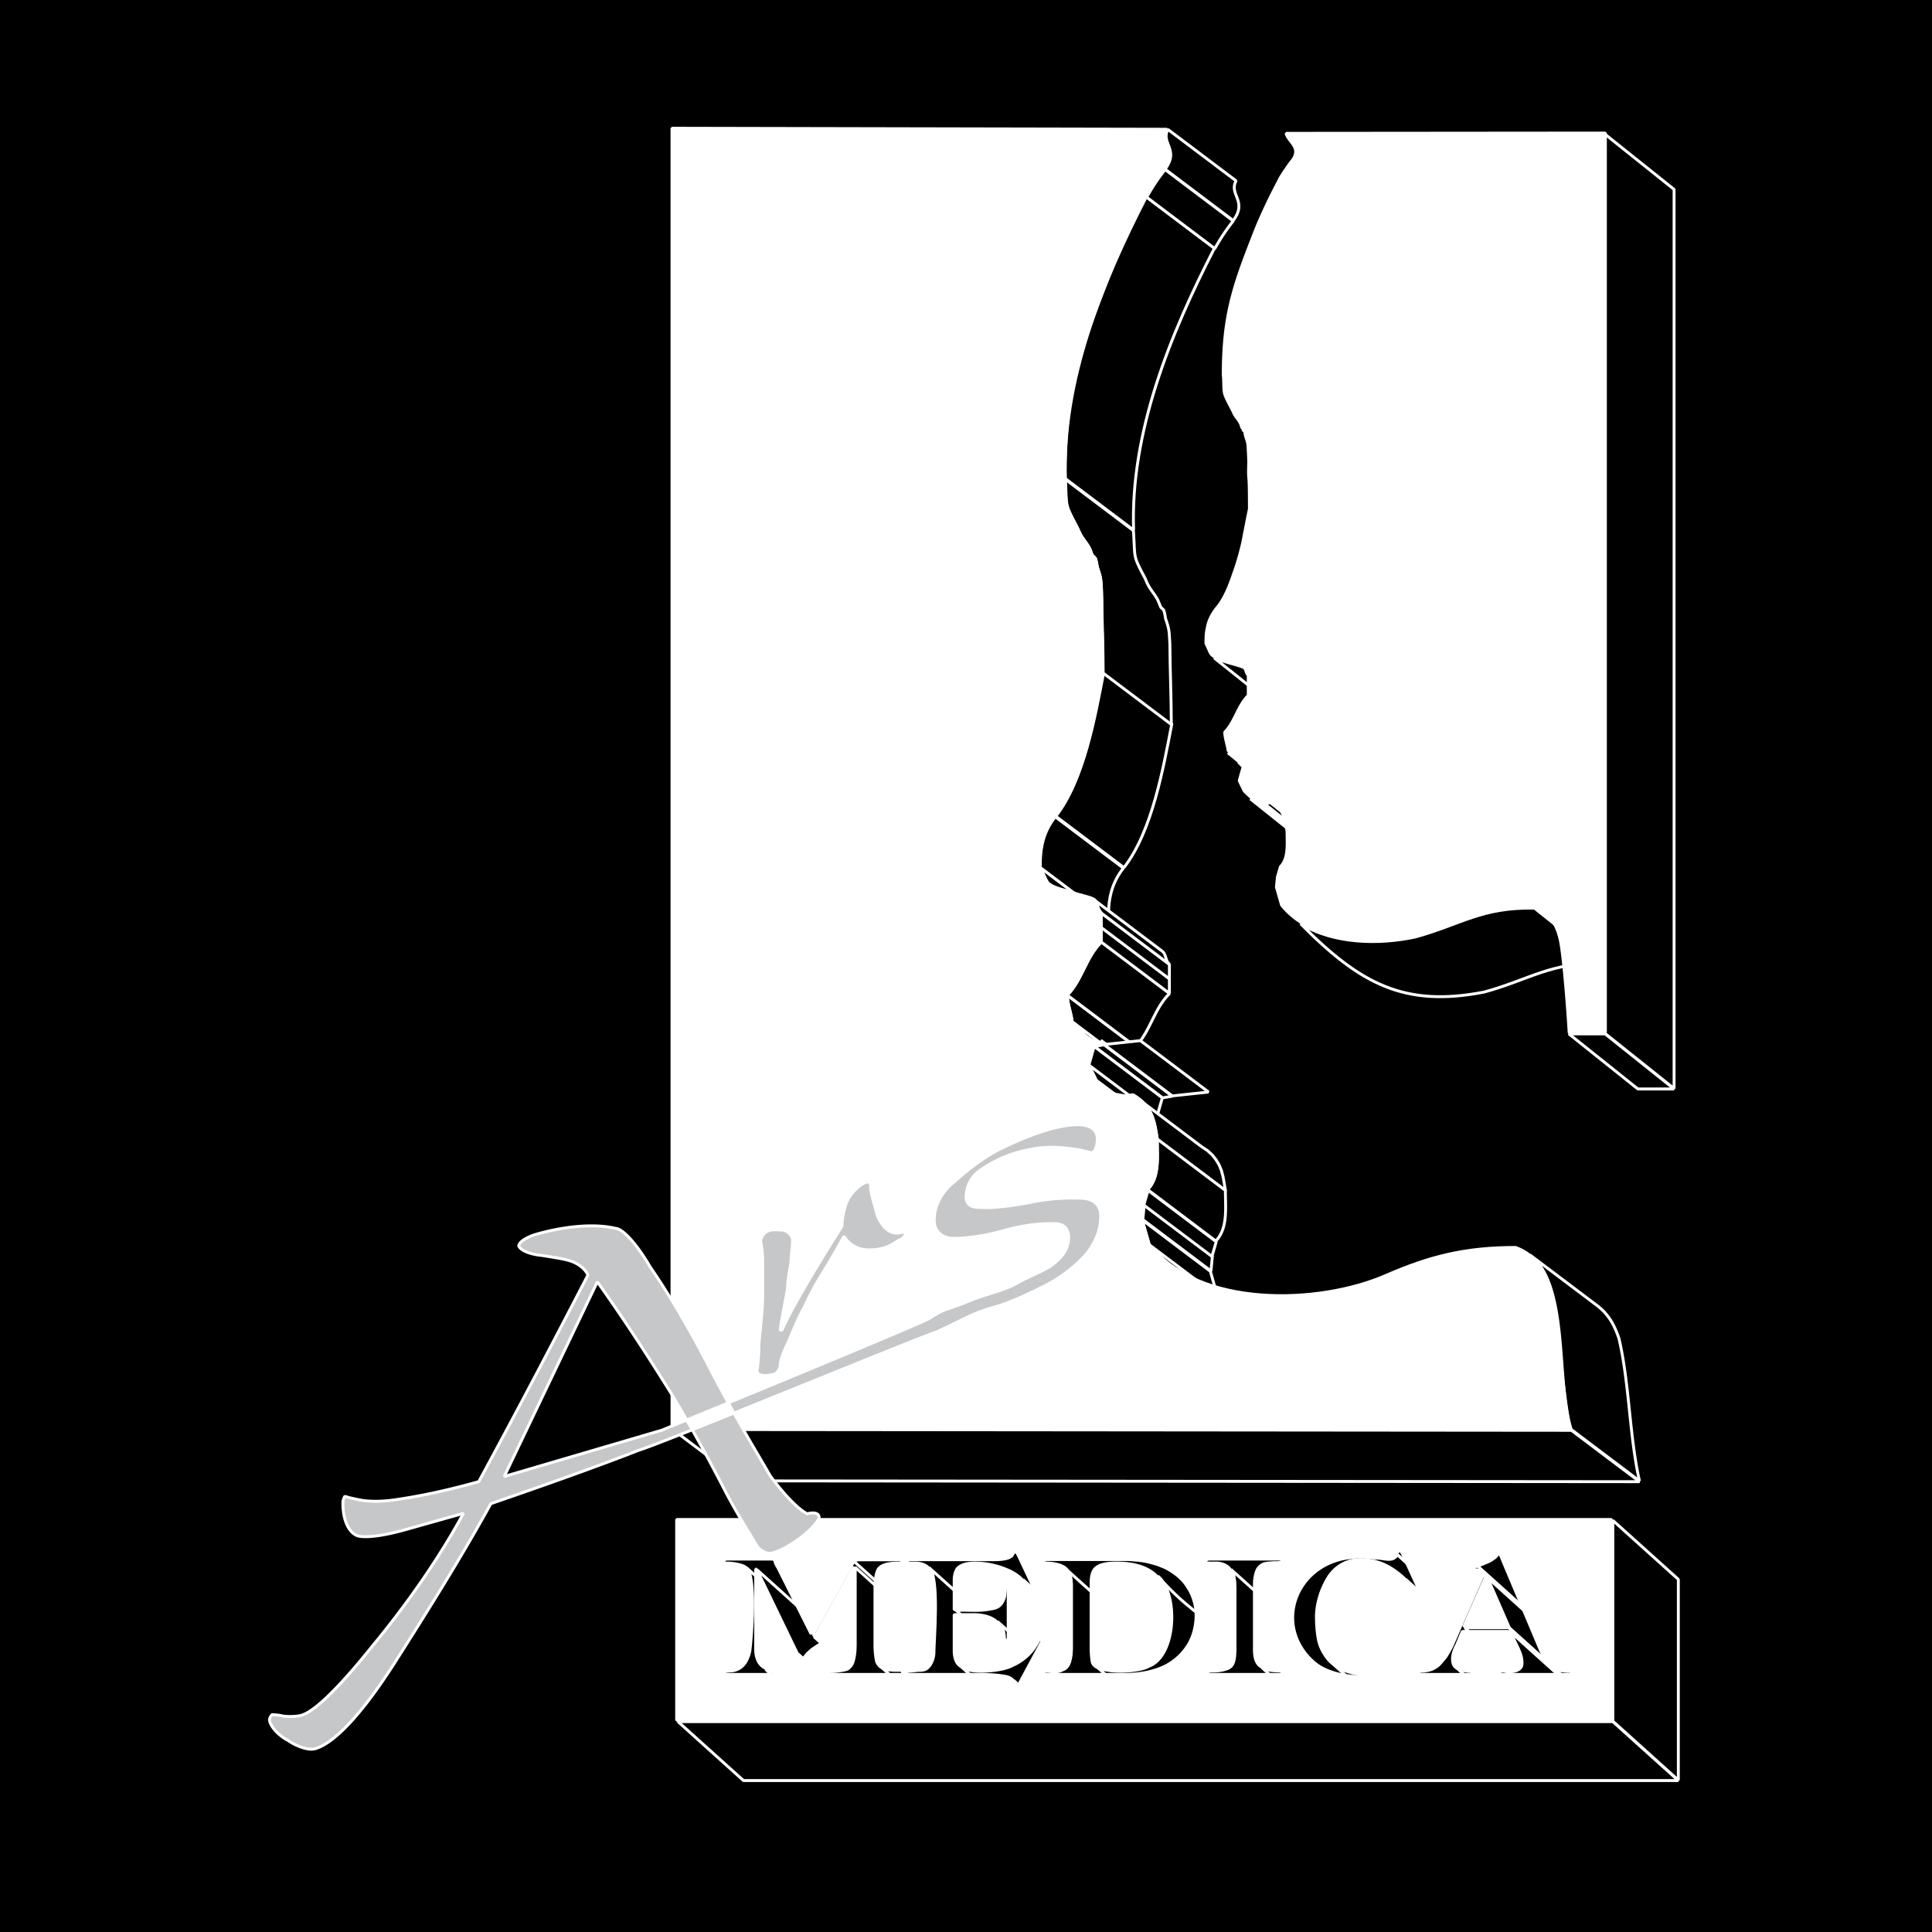 <svg xmlns="http://www.w3.org/2000/svg" width="2500" height="2500" viewBox="0 0 192.756 192.756"><path d="M0 192.756h192.756V0H0v192.756z"/><path fill-rule="evenodd" clip-rule="evenodd" stroke="#fff" stroke-width=".289" stroke-linejoin="bevel" stroke-miterlimit="2.613" d="M72.238 155.939l6.534 5.881-.02-.081.02-.123.062-.101.081-.061.102-.021h4.574l.122.021.082.04h.041l.061.021.082.06-6.534-5.881-.082-.06-.061-.022h-.041l-.081-.041-.123-.019h-4.574l-.102.019-.082.063-.061.101-.02.123.02.081z"/><path d="M72.238 167.038l6.534 5.881-.041-.081c.26-.619 1.965.477 2.614-2.206.315-2.328.256-5.111.102-7.372l-.061-.265-.062-.226-.081-.204-.123-.163-.122-.122-6.534-5.883c1.044.837.508 7.149.347 8.354-.222.949-.638 1.712-1.654 1.939l-.531.041-.163.021-.143.04-.083.083-.041.081.042.082z" fill-rule="evenodd" clip-rule="evenodd" stroke="#fff" stroke-width=".289" stroke-linejoin="bevel" stroke-miterlimit="2.613"/><path fill-rule="evenodd" clip-rule="evenodd" stroke="#fff" stroke-width=".289" stroke-linejoin="bevel" stroke-miterlimit="2.613" d="M76.387 166.556l6.534 5.881.388.163.429.082.511.021.142.02.123.041-6.534-5.882-.122-.04-.143-.022-.511-.019-.429-.082-.388-.163zM79.572 165.012l6.534 5.881-4.064-8.414-6.534-5.881 4.064 8.414z"/><path d="M79.861 165.687l6.534 5.881-.061-.081-.021-.123-.061-.163-.061-.143-.042-.102-.02-.082-6.534-5.882c.054.138.207.627.266.695zM81.115 163.081l6.534 5.882 3.819-6.882.122-.163.082-.164.061-.122.021-.082-6.534-5.881-.021.08-.061.123-.082.163-.122.165-3.819 6.881z" fill-rule="evenodd" clip-rule="evenodd" stroke="#fff" stroke-width=".289" stroke-linejoin="bevel" stroke-miterlimit="2.613"/><path fill-rule="evenodd" clip-rule="evenodd" stroke="#fff" stroke-width=".289" stroke-linejoin="bevel" stroke-miterlimit="2.613" d="M81.405 163.468l6.534 5.881.122.081.143.061.245.041.184.021.143.02.082.04-6.534-5.881-.082-.041-.143-.019-.184-.022-.245-.041-.142-.06-.123-.081z"/><path d="M82.466 167.038L89 172.919l-.041-.081.041-.082.102-.062.286-.041h.245l.245-.02c.356-.02.65-.098 1.001-.143.285-.093.386-.197.572-.43l.081-.123.062-.122.102-.327.083-.388.061-.49.021-.571v-7.78l-6.534-5.882v7.78l-.021.572-.061.49-.081.388-.103.326-.061.123c-.105.175-.341.464-.551.51-.172.075-.701.133-.899.164l-.204.021-.245.021h-.245l-.286.041-.102.062-.041.081.039.082z" fill-rule="evenodd" clip-rule="evenodd" stroke="#fff" stroke-width=".289" stroke-linejoin="bevel" stroke-miterlimit="2.613"/><path d="M87.966 166.362l6.534 5.881.102.062.123.062.102.04.143.041.163.021.184.041h.184l.204.02h.694l.124.021.102.062-6.534-5.882-.102-.061-.123-.021h-.694l-.204-.021c-.344-.006-.712-.067-1.002-.266zM85.168 155.747l6.534 5.881.082-.04.122-.041.286-.041h4.288l.082.019.082.063-6.535-5.882-.081-.061-.082-.021h-4.288l-.286.041-.122.041-.082.041zM90.475 155.939l6.534 5.881-.041-.081.041-.082.082-.082.122-.061.103-.021h8.779l.327-.04.286-.021.245-.062.204-.061.164-.082.122-.082.081-.081.062-.143c.142-.264.293-.255.51-.082l-6.534-5.881-.121-.082-.103-.041-.123.021-.081.062c-.229.328-.034.273-.511.511-.381.146-1.027.192-1.429.183h-8.412l-.104.021-.122.061-.082.082-.041.082.042.081z" fill-rule="evenodd" clip-rule="evenodd" stroke="#fff" stroke-width=".289" stroke-linejoin="bevel" stroke-miterlimit="2.613"/><path d="M90.379 167.038l6.534 5.881-.062-.081.041-.082.103-.082.163-.04.184-.021h.104l.122-.02h.121l.123-.021c.318-.063.648-.001.96-.102.573-.186.912-1.046.939-1.593l.02-.449.021-.531v-5.677l-.021-.633-.08-.512-.144-.408-.184-.285-.103-.102-6.534-5.883c1.08.826.479 7.461.49 8.598-.026.546-.367 1.409-.939 1.594-.272.088-.558.052-.836.082l-.246.041h-.123l-.122.02h-.103l-.183.021-.164.04-.102.083-.042.081.063.081z" fill-rule="evenodd" clip-rule="evenodd" stroke="#fff" stroke-width=".289" stroke-linejoin="bevel" stroke-miterlimit="2.613"/><path d="M95.396 160.669l6.534 5.881c.497-.043 3.757.215 4.391-.531.854-.828.176-2.15.919-1.715l-6.534-5.882-.103-.062-.121-.02-.082.02-.062.062-.02.123c-.062.609-.032.881-.389 1.429-.282.413-.701.5-1.164.572-1.136.226-2.196.062-3.369.123z" fill-rule="evenodd" clip-rule="evenodd" stroke="#fff" stroke-width=".289" stroke-linejoin="bevel" stroke-miterlimit="2.613"/><path d="M100.317 163.757l6.533 5.881-.061-.081-.02-.103-.021-.144-.02-.306-.042-.286-.081-.245-.103-.245-.143-.224-.144-.185-.163-.164-6.533-5.881c.342.317.506.616.633 1.062l.041.286.02.306.021.143.02.103.063.083z" fill-rule="evenodd" clip-rule="evenodd" stroke="#fff" stroke-width=".289" stroke-linejoin="bevel" stroke-miterlimit="2.613"/><path d="M95.879 166.266l6.534 5.882.142.103.185.102.225.103.245.061.286.061.326.021c1.013.051 2.039-.008 3.022-.266 1.017-.353 1.865-.826 2.572-1.654l.245-.286.204-.326.205-.327.081-.164.123-.121.143-.062.143-.021.062.021-6.534-5.882-.061-.02-.144.02-.143.061-.123.123-.081.163-.205.327c-.495.848-1.404 1.597-2.307 1.981-.887.549-4.327.916-5.145.1zM102.633 158.353l6.534 5.88-.163-.265-.184-.244-.225-.246-6.534-5.881.225.245.184.245.163.266zM102.633 158.448l6.534 5.882-.02-.061-6.534-5.881.02.06zM109.677 164.143zm-6.534-5.881zM109.677 164.143zm-6.534-5.881zM109.677 164.143zm-6.534-5.881zM109.677 164.143zm-6.534-5.881z" fill-rule="evenodd" clip-rule="evenodd" stroke="#fff" stroke-width=".289" stroke-linejoin="bevel" stroke-miterlimit="2.613"/><path fill-rule="evenodd" clip-rule="evenodd" stroke="#fff" stroke-width=".289" stroke-linejoin="bevel" stroke-miterlimit="2.613" d="M101.379 168.293l6.534 5.881-.06-.062-.022-.101-.019-.123-.022-.143-.061-.123-.082-.101-6.534-5.882.082.102.061.122.021.144.02.122.02.101.062.063zM104.081 155.939l6.533 5.881-.081-.081-6.534-5.881.082.081zM104.081 167.038l6.533 5.881-.081-.081-6.534-5.882.082.082zM103.983 155.843l6.535 5.882.082-.082.121-.081.144-.062.143-.021h8.167c.523.046 1.016.059 1.532.163 1.331.253 2.38.656 3.45 1.532l-6.533-5.882-.327-.245-.347-.245-.368-.224-.388-.205-.204-.081c-.541-.236-1.005-.348-1.572-.49-.536-.103-.968-.15-1.511-.185l-.267-.02h-8.167l-.143.02-.143.062-.122.082-.082.082z"/><path d="M103.983 167.038l6.535 5.881c.246-.666 1.134.084 2.021-.428.638-.207.757-.861.858-1.451l.041-.633v-6.452l-.041-.531-.123-.45-.163-.347-.245-.225-6.534-5.882.245.225.164.348.122.449.041.53v6.453l-.041.633c-.101.587-.222 1.247-.857 1.45-.886.514-1.775-.236-2.023.43z" fill-rule="evenodd" clip-rule="evenodd" stroke="#fff" stroke-width=".289" stroke-linejoin="bevel" stroke-miterlimit="2.613"/><path d="M109.291 166.17l6.534 5.881.102.082.103.081.123.082.122.061.143.041c.465.08.744.173 1.246.185 1.096.102 2.232.042 3.267-.368 1.433-.542 1.992-1.674 2.327-3.124.988-7.087-2.494-5.802-7.738-11.846 2.077 1.693 1.877 7.995-.919 9.007-.965.589-4.528.739-5.31-.082zM120.291 155.939l6.534 5.881-.019-.04-.022-.041.041-.123.082-.101.122-.061.123-.021h7.003l.184.021.142.061-6.533-5.881-.143-.063-.184-.019h-7.003l-.123.019-.122.063-.082.101-.041.123.041.081z" fill-rule="evenodd" clip-rule="evenodd" stroke="#fff" stroke-width=".289" stroke-linejoin="bevel" stroke-miterlimit="2.613"/><path d="M120.484 167.135l6.534 5.881-.062-.082-.021-.081.04-.082.083-.082.121-.061.123-.021c.529.002 1.069-.021 1.572-.205.852-.229.833-1.105.878-1.816v-6.208l-.02-.674-.082-.552-.123-.409-.184-.285-6.534-5.881.185.285.122.408.082.552.02.673v6.209c-.044.711-.027 1.589-.878 1.817-.502.183-1.043.207-1.571.204l-.123.021-.123.061-.081.082-.041.081.021.082.062.083z" fill-rule="evenodd" clip-rule="evenodd" stroke="#fff" stroke-width=".289" stroke-linejoin="bevel" stroke-miterlimit="2.613"/><path d="M125.887 166.362l6.535 5.881.144.082.163.062.407.123.245.04.245.021.266.021h.285l.185.021.143.062-6.534-5.883-.142-.061-.184-.02h-.286l-.267-.021c-.317 0-.936-.152-1.205-.328zM130.905 165.687l6.533 5.881c-3.916-3.699-1.519-9.765 3.9-10.292.841-.116 1.639-.033 2.472.062.701-.053 1.692.482 2.122-.348l-6.533-5.881c-.43.83-1.42.295-2.123.348-.834-.095-1.63-.179-2.472-.062-5.417.527-7.815 6.589-3.899 10.292zM139.397 155.071l6.533 5.881.021-.163.081-.122.082-.062.102-.02.082.02.082.062-6.534-5.882-.082-.061-.081-.02-.103.02-.081.061-.082.122-.02.164z" fill-rule="evenodd" clip-rule="evenodd" stroke="#fff" stroke-width=".289" stroke-linejoin="bevel" stroke-miterlimit="2.613"/><path d="M141.23 158.738l6.533 5.882-.082-.082-.184-.287-.224-.285-.246-.266-.266-.265-6.533-5.882c.473.434.64.703 1.002 1.185zM132.739 165.784l6.533 5.881.205.184.244.183.245.164c.355.249 1.024.496 1.45.593.877.196 1.78.213 2.674.143 1.273-.156 2.318-.561 3.206-1.511.358-.339.618-.829.837-1.267.098-.143.225-.262.389-.123l-6.534-5.881-.062-.041-.102-.02-.061.02-.083.062-.082.102-.061.123-.163.306-.184.308c-.633.94-1.74 1.696-2.859 1.899-1.778.387-4.22.232-5.592-1.125zM148.563 170.223zm-6.534-5.882zM147.019 156.615l6.534 5.882-.04-.082.04-.081.102-.104.123-.06.143-.062-6.534-5.88-.143.061-.122.061-.103.102-.04.081.04.082z" fill-rule="evenodd" clip-rule="evenodd" stroke="#fff" stroke-width=".289" stroke-linejoin="bevel" stroke-miterlimit="2.613"/><path d="M141.519 167.038l6.534 5.881c-.21-.473 1.089-.178 1.613-.633.392-.176.603-.514.878-.797l.123-.163.143-.184.122-.204.123-.205.122-.224.123-.226.122-.244 3.104-7.066-6.534-5.881-3.104 7.065-.122.245-.123.225-.121.225-.123.204-.122.205-.144.183c-.297.35-.573.758-1.001.96-.145.125-.642.282-.837.286l-.122.021-.123.02h-.143l-.184.021-.123.04-.082.083-.02.081.021.082z" fill-rule="evenodd" clip-rule="evenodd" stroke="#fff" stroke-width=".289" stroke-linejoin="bevel" stroke-miterlimit="2.613"/><path d="M145.282 166.362l6.534 5.881.204.144.245.082.143.041.164.04c.31.115.651.036.897.143l-6.534-5.881-.121-.041-.144-.02h-.163l-.164-.021-.143-.02-.326-.082-.143-.041-.123-.04-.122-.042-.204-.143zM147.983 157.098l6.536 5.881-.021-.142-6.534-5.883.019.144zM147.405 156.229l6.533 5.881H154l.103-.041.103-.02.103-.062c.299-.104.588-.236.877-.366.236-.108.369-.275.571-.389l.062-.082.102-.122.081-.082.082-.061.061-.021.082.041-6.533-5.881-.082-.041-.062.021-.081.062-.082.081c-.146.226-.382.353-.592.511-.239.142-.5.24-.756.348-.202.064-.425.21-.634.223z" fill-rule="evenodd" clip-rule="evenodd" stroke="#fff" stroke-width=".289" stroke-linejoin="bevel" stroke-miterlimit="2.613"/><path fill-rule="evenodd" clip-rule="evenodd" stroke="#fff" stroke-width=".289" stroke-linejoin="bevel" stroke-miterlimit="2.613" d="M150.589 162.405l6.535 5.881-2.186-5.002-6.533-5.882 2.184 5.003zM146.151 162.405l6.535 5.881h4.389l-6.534-5.881h-4.39z"/><path d="M149.433 167.135l6.533 5.881-.041-.041c.029-.259.169-.282.389-.347.16-.057.45.009.611.061 2.812.064.803-2.63.409-3.9l-6.534-5.881c.277 1.003 1.18 2.062 1.041 3.206-.092.498-.672.648-1.102.673l-.348.021-.062-.021-.082-.02-.122-.02-.102-.021h-.123c-.243.052-.485.069-.511.368l.044.041zM154.642 166.072l6.534 5.881.103.104.102.103.102.102.103.082c.269.168.191.119.491.183.178.031.461.095.633.082l.163.021h.143l.245.021.163.04.103.082-6.534-5.881-.103-.082-.162-.041-.246-.02h-.143c-.258-.027-.429-.027-.693-.082-.561-.083-.607-.204-1.004-.595z" fill-rule="evenodd" clip-rule="evenodd" stroke="#fff" stroke-width=".289" stroke-linejoin="bevel" stroke-miterlimit="2.613"/><path fill-rule="evenodd" clip-rule="evenodd" stroke="#fff" stroke-width=".289" stroke-linejoin="bevel" stroke-miterlimit="2.613" d="M160.914 151.693l6.534 5.881v20.033l-6.534-5.88v-20.034zM160.914 171.767l6.534 5.88H74.176l-6.534-5.88h93.272z"/><path d="M67.51 151.597h93.272v20.033H67.51v-20.033zm7.882 4.902v8.005c0 1.489.776 2.205 2.205 2.164.225 0 .367.102.367.225 0 .122-.142.163-.286.163H72.43c-.143 0-.347-.041-.347-.163 0-.123.204-.225.429-.225 1.531.041 2.327-1.164 2.327-3.533v-5.207c0-.899-.224-1.491-.633-1.675-.429-.184-1.061-.307-1.776-.307-.265 0-.408-.041-.408-.163 0-.184.143-.306.265-.306h4.472c.122 0 .347.062.347.062.082 0 .224.121.224.244 0 .122.102.348.266.593l3.328 6.637 3.818-6.882c.164-.226.286-.471.286-.531.061-.061.306-.122.49-.122h4.288c.102 0 .245.122.245.244 0 .102-.143.225-.388.225-.572 0-1.164.062-1.429.185-.388.122-.633.368-.715.653-.143.367-.224.96-.224 1.675v5.636c0 .715.081 1.307.163 1.675.143.347.388.592.694.694.347.123.939.123 1.572.123.184 0 .327.122.327.306 0 .122-.081.163-.184.163H82.7c-.204 0-.428-.041-.428-.163 0-.123.224-.184.428-.184.695 0 1.205-.122 1.491-.163.265-.082.551-.307.715-.675a5.6 5.6 0 0 0 .265-1.776v-7.78l-3.9 7.045a.919.919 0 0 0 .511.185c.285 0 .429.061.429.121 0 .062-.062.165-.144.245-.285.123-.714.409-1.061.654-.369.306-.654.592-.776.837-.082.103-.225.286-.368.286-.061 0-.224-.103-.224-.286-.062-.245-.184-.408-.184-.489l-4.062-8.415zm17.682 1.775c0-.898-.143-1.552-.429-1.838-.265-.306-.755-.49-1.327-.49h-.653c-.184 0-.409-.123-.409-.225 0-.122.226-.244.348-.244h8.412c1.021 0 1.654-.184 1.798-.429.061-.226.183-.349.347-.349.143 0 .286.185.429.471l1.408 2.981v.204c0 .041-.061.163-.204.163-.142-.061-.306-.163-.306-.245-.389-.715-1.123-1.307-2.042-1.674a8.21 8.21 0 0 0-3.186-.654c-.429 0-.919.062-1.205.185-.286.122-.572.306-.653.551-.123.225-.204.592-.204.94v2.98h1.939c.816 0 1.613-.102 2.103-.286.491-.245.857-.837.857-1.674 0-.245.062-.368.185-.368.163 0 .306.123.306.368v4.717c0 .245-.143.367-.367.367-.123 0-.184-.183-.184-.367 0-.817-.388-1.491-.878-1.776-.47-.307-1.205-.49-2.021-.49h-1.939v3.594c0 .715.204 1.307.633 1.553.428.307 1.307.429 2.348.348 1.062 0 2.104-.226 2.981-.716.938-.47 1.694-1.245 2.185-2.145a.533.533 0 0 1 .49-.367c.081 0 .143.123.143.245 0 0-.062.122-.062.226l-2.205 4.104c0 .185-.184.308-.347.308-.144 0-.204-.123-.204-.308 0-.367-.429-.653-1.062-.714-.693-.123-1.552-.164-2.408-.164h-6.963c-.245 0-.551-.041-.551-.163 0-.123.224-.225.49-.225.285 0 .653-.081.939-.081.286 0 .551-.041.694-.164.225-.144.429-.43.572-.776.143-.367.204-.96.204-1.694v-5.679h-.002zm13.7-.346c0-.776-.225-1.327-.571-1.552-.367-.245-1-.43-1.858-.43a.696.696 0 0 1-.49-.225.638.638 0 0 1 .49-.244h7.902c1.409 0 2.757.306 3.818.775 1.062.531 1.92 1.246 2.43 2.104.551.817.837 1.838.837 2.797 0 1.083-.286 2.165-.796 2.982a5.783 5.783 0 0 1-2.389 2.144c-1.062.49-2.409.776-3.818.776h-7.984c-.204 0-.408-.041-.49-.163 0-.184.286-.306.572-.306.144 0 .348.081.51.081.553 0 1.062-.204 1.328-.429.285-.307.51-.96.51-1.858v-6.452h-.001zm5.065 8.74c1.594 0 2.879-.429 3.676-1.267.775-.897 1.184-2.348 1.184-4.125v-.245c0-3.472-1.837-5.126-5.391-5.085-.816 0-1.47.123-1.817.368-.429.245-.632.776-.632 1.613v6.514c0 .654.08 1.205.121 1.43.123.307.449.552.858.593.429.123 1.143.204 2.001.204zm11.189-8.312c0-.98-.123-1.634-.408-1.92-.286-.306-.776-.49-1.266-.49h-.613c-.327 0-.612-.041-.612-.163 0-.184.224-.306.367-.306h7.004c.286 0 .428.122.428.244 0 .102-.204.184-.489.184-.571 0-1 .041-1.267.103-.285.062-.551.307-.714.552-.143.286-.306.816-.306 1.491v6.575c0 .837.224 1.367.592 1.613.347.225.979.348 1.756.348.286 0 .428.122.428.306 0 .122-.142.163-.428.163h-7.004c-.144 0-.286-.103-.286-.225s.204-.244.368-.244c.857 0 1.552-.123 1.898-.348.389-.246.552-.838.552-1.675v-6.208zm16.233-3.348c0-.245.163-.368.286-.368.081 0 .225.123.367.368l1.552 3.39v.122c0 .123-.082.184-.204.184a.453.453 0 0 1-.306-.184c-.47-.775-1.266-1.491-2.104-2.021-.919-.594-1.98-.899-3.125-.899-1.266 0-2.408.592-3.144 1.674-.694 1.083-1.184 2.451-1.245 3.88 0 .838.062 1.736.204 2.451.163.776.571 1.491 1.041 2.042.531.531 1.327.94 2.144 1.123.511.123 1.144.184 1.858.184 2.267 0 3.981-.96 4.798-2.694.082-.164.226-.307.286-.307.144 0 .226.081.226.184v.123l-.082.122c-.694 1.204-1.553 2.083-2.472 2.45a9.237 9.237 0 0 1-3.389.449c-2.287 0-4.063-.612-5.187-1.695-1.205-1.081-1.92-2.531-1.92-4.186 0-.96.226-1.98.715-2.94.512-.96 1.349-1.736 2.41-2.328 1.081-.592 2.327-.899 3.695-.899.286 0 .613.062.837.062.286 0 .552.061.858.061.285 0 .633.123 1.062.123s.716-.185.839-.471zm7.963 1.593c-.184 0-.407-.041-.407-.164 0-.122.224-.245.407-.306.163 0 .511-.185.939-.348.429-.184.776-.429.939-.612.122-.163.266-.286.326-.286.062 0 .307.225.43.654l3.776 8.965c.267.652.634 1.184.838 1.489.266.286.552.553.796.553.246.041.633.122 1.041.122.368 0 .553.102.553.225 0 .122-.123.163-.409.163h-6.718c-.307 0-.511-.041-.511-.103 0-.244.266-.366.634-.366.143 0 .306.081.367.081.98 0 1.471-.307 1.471-.898 0-.266-.062-.613-.185-.96l-.878-2.042h-4.736l-.552 1.327c-.246.47-.429.939-.429 1.409 0 .429.122.775.429.919.285.123.775.245 1.185.245.204 0 .388.102.388.225 0 .122-.184.163-.388.163h-4.799c-.266 0-.408-.041-.408-.163 0-.123.143-.225.408-.225.367 0 .694-.081 1.001-.204.265-.103.693-.408.96-.776.367-.347.714-.96 1.021-1.593l3.104-7.066c-.001-.183-.144-.347-.593-.428zm3.206 5.676l-2.185-5.004-2.205 5.004h4.39z" fill-rule="evenodd" clip-rule="evenodd" fill="#fff" stroke="#fff" stroke-width=".289" stroke-linejoin="bevel" stroke-miterlimit="2.613"/><path d="M104.756 88.29l6.799 5.126c-.299-.21-.36-.438-.51-.756l-.102-.204-.103-.225-.102-.224-.082-.184-.082-.165-6.799-5.125c.167.324.298.677.47 1 .149.316.213.55.511.757z" fill-rule="evenodd" clip-rule="evenodd" stroke="#fff" stroke-width=".289" stroke-linejoin="bevel" stroke-miterlimit="2.613"/><path d="M103.791 86.553l6.799 5.126c-.03-1.923.284-3.535 1.491-5.065l-6.799-5.126c-1.208 1.531-1.521 3.14-1.491 5.065zM106.976 101.993l6.799 5.125-.021-.285-.062-.307-.081-.326-.081-.348-.082-.326-.062-.348-.062-.367-.02-.368-6.8-5.126c-.002.911.419 1.823.472 2.676z" fill-rule="evenodd" clip-rule="evenodd" stroke="#fff" stroke-width=".289" stroke-linejoin="bevel" stroke-miterlimit="2.613"/><path d="M108.423 103.44l6.799 5.126-.163-.143-.184-.185-.204-.224-.184-.245-.185-.225-.184-.204-.163-.144-6.799-5.125c.494.408.721.948 1.267 1.369z" fill-rule="evenodd" clip-rule="evenodd" stroke="#fff" stroke-width=".289" stroke-linejoin="bevel" stroke-miterlimit="2.613"/><path fill-rule="evenodd" clip-rule="evenodd" stroke="#fff" stroke-width=".289" stroke-linejoin="bevel" stroke-miterlimit="2.613" d="M108.808 103.73l6.8 5.126-.204-.142-6.8-5.126.204.142zM108.616 106.336l6.799 5.126.551-1.941-6.799-5.125-.551 1.94z"/><path fill-rule="evenodd" clip-rule="evenodd" stroke="#fff" stroke-width=".289" stroke-linejoin="bevel" stroke-miterlimit="2.613" d="M109.388 107.784l6.799 5.125-.735-1.512-6.799-5.125.735 1.512zM109.87 103.826l6.799 5.126-.041-.041-6.799-5.125.041.04zM106.493 99.29l6.799 5.127c1.487-1.522 1.855-3.799 3.39-5.289l-6.8-5.125c-1.533 1.49-1.903 3.766-3.389 5.287zM109.87 93.983l6.799 5.125v-1.469l-6.799-5.125v1.469z"/><path fill-rule="evenodd" clip-rule="evenodd" stroke="#fff" stroke-width=".289" stroke-linejoin="bevel" stroke-miterlimit="2.613" d="M109.87 92.536l6.799 5.126v-1.451l-6.799-5.126v1.451z"/><path d="M109.87 91.089l6.799 5.124-.143-.162-.103-.184-.061-.184-.062-.183-.061-.184-.082-.185-.103-.143-.143-.122-6.799-5.126c.473.31.339.997.758 1.349zM105.335 81.438l6.799 5.126c2.812-3.612 3.92-9.888 4.778-14.336l-6.799-5.126c-.859 4.447-1.967 10.725-4.778 14.336z" fill-rule="evenodd" clip-rule="evenodd" stroke="#fff" stroke-width=".289" stroke-linejoin="bevel" stroke-miterlimit="2.613"/><path d="M110.063 67.155l6.799 5.125c-.002-2.678-.127-5.349-.143-8.024-.08-1.234-.014-1.336-.429-2.533l-.082-.49-.102-.367-.144-.143-.143-.123-.144-.347c-.322-.959-.973-1.308-1.409-2.513-1.301-2.444-.99-1.963-1.184-4.799l-6.799-5.126c.192 2.834-.117 2.355 1.184 4.799.436 1.206 1.084 1.552 1.409 2.512l.144.347.143.123.143.143.103.367.081.49c.416 1.198.35 1.299.429 2.533.016 2.677.143 5.348.144 8.026zM109.195 104.405l6.799 5.126.96-.163-6.8-5.125-.959.162zM110.256 108.652l6.799 5.125-.898-.837-6.799-5.126.898.838zM110.159 104.213l6.8 5.126 3.614-.389-6.799-5.126-3.615.389zM114.02 121.681l6.799 5.126.142-1.472-6.799-5.125-.142 1.471zM106.3 47.758l6.799 5.125c-.338-9.746 3.658-19.554 8.065-28.119l-6.799-5.126c-4.407 8.564-8.403 18.375-8.065 28.12z" fill-rule="evenodd" clip-rule="evenodd" stroke="#fff" stroke-width=".289" stroke-linejoin="bevel" stroke-miterlimit="2.613"/><path fill-rule="evenodd" clip-rule="evenodd" stroke="#fff" stroke-width=".289" stroke-linejoin="bevel" stroke-miterlimit="2.613" d="M114.116 120.232l6.799 5.126.429-1.469-6.8-5.126-.428 1.469zM114.695 124.285l6.799 5.127-.735-2.573-6.799-5.126.735 2.572zM115.467 113.671l6.799 5.126-.123-.736-.121-.673-.163-.613-.226-.552-.306-.51-.368-.47-.49-.449-.611-.408-6.8-5.126c1.847 1.091 2.123 2.438 2.409 4.411z"/><path d="M114.502 118.688l6.799 5.126c1.255-1.301.94-3.409.96-5.044l-6.8-5.126c-.019 1.635.295 3.745-.959 5.044zM114.405 19.675l6.799 5.126a19.671 19.671 0 0 1 1.838-2.757l-6.799-5.125c-.672.83-1.32 1.82-1.838 2.756zM116.238 16.876l6.8 5.126c1.46-1.933-.46-2.59.286-3.962l-6.8-5.125c-.745 1.37 1.174 2.028-.286 3.961zM117.493 126.698l6.799 5.126-.633-.429-.592-.449-.572-.511-.51-.531-.49-.571-6.8-5.125a10.818 10.818 0 0 0 2.798 2.49zM67.124 142.622l6.8 5.126 89.657.081-6.799-5.125-89.658-.082zM156.765 142.622l6.801 5.126c-1.016-4.556-.997-9.746-2.043-14.214-.233-.668-.45-1.188-.816-1.797l-.225-.326-.226-.286-.243-.286-.287-.266-.285-.244-6.8-5.127c3.983 3.121 2.559 12.859 4.124 17.42z" fill-rule="evenodd" clip-rule="evenodd" stroke="#fff" stroke-width=".289" stroke-linejoin="bevel" stroke-miterlimit="2.613"/><path d="M109.904 103.977c-.163.367-1.144-.307-1.552-.593-.429-.285-1.062-1.348-1.408-1.45 0-.347-.144-.796-.245-1.265-.103-.43-.226-.919-.226-1.41 1.45-1.449 1.899-3.859 3.391-5.289v-2.92c-.449-.408-.286-1.062-.756-1.348-.49-.265-1.348-.388-1.879-.592-.53-.184-1.838-.47-2.327-.775-.245-.144-.368-.267-.47-.43-.103-.143-.49-1.082-.674-1.43 0-1.204.021-1.449.204-2.348.163-.878.551-1.736 1.286-2.716 1.388-1.552 2.186-4.105 2.675-5.493.449-1.246.919-2.982 1.185-4.208.143-.756.715-3.717.919-4.636 0-.776 0-3.941-.103-4.595-.061-.816 0-1.552 0-2.307-.021-.776-.061-1.472-.102-2.226-.041-.735-.389-1.205-.449-1.92-.123-.735-.368-.286-.531-.98-.184-.715-.878-1.266-1.123-1.918-.285-.654-1.083-1.981-1.266-2.676-.204-.735-.082-1.837-.204-2.716 0-8.495 1.49-12.804 4.328-20.053 1.001-2.635 2.348-5.433 3.737-8.067.244-.572 1.612-2.532 1.837-2.757 1.471-1.96-.47-2.634.286-3.962l-49.393-.102v129.736l89.658.082c-.674-2.41-1.327-11.171-1.838-13.396-.49-2.205-1.593-4.023-3.655-4.758-5.063 0-8.576.898-12.944 2.798-6.699 2.92-18.643 3.267-23.604-3.063l-.735-2.572.143-1.472.43-1.47c1.204-1.205.959-3.349.959-5.044-.307-2.083-.592-3.329-2.409-4.411l-.878.102-.898-.163-1.082-.552-.898-.837-.734-1.511.551-1.94.794-.347z" fill-rule="evenodd" clip-rule="evenodd" fill="#fff" stroke="#fff" stroke-width=".289" stroke-linejoin="bevel" stroke-miterlimit="2.613"/><path fill-rule="evenodd" clip-rule="evenodd" stroke="#fff" stroke-width=".289" stroke-linejoin="bevel" stroke-miterlimit="2.613" d="M122.606 75.165l6.882 5.494-.102-.062-6.881-5.493.101.061zM123.668 76.13l6.881 5.494-.122-.082-6.881-5.493.122.081zM124.054 66.576l6.881 5.494c-.416-.193-.875-.256-1.306-.409l-.164-.041-.204-.061-.204-.061-.245-.082-.225-.062-.224-.082-.185-.061-.164-.082-6.881-5.493c.888.401 2.02.591 2.921.94zM124.054 42.932l6.881 5.494-.102-.082-6.881-5.493.102.081z"/><path fill-rule="evenodd" clip-rule="evenodd" stroke="#fff" stroke-width=".289" stroke-linejoin="bevel" stroke-miterlimit="2.613" d="M124.44 76.322l6.881 5.494-.02.122-.082.041-.122-.02-.143-.04-.164-.082-.163-.103-6.881-5.492.164.102.163.082.143.04.122.02.082-.041.02-.123zM125.502 80.087l6.881 5.493-.756-.388-6.881-5.494.756.389zM126.177 80.184l6.881 5.493-.612-.123-6.881-5.493.612.123z"/><path fill-rule="evenodd" clip-rule="evenodd" stroke="#fff" stroke-width=".289" stroke-linejoin="bevel" stroke-miterlimit="2.613" d="M126.756 80.087l6.881 5.493-.613.082-6.881-5.494.613-.081zM127.239 80.375l6.881 5.495-.429-.287-6.881-5.492.429.284zM127.239 76.322l6.881 5.494h-.123l-.306.021-.429.021-.49.02-.512.02h-.428l-.307-.02-.122-.061-6.882-5.494c.419.207 2.139-.014 2.718-.001zM153.099 90.605l6.882 5.493c-5.292-.109-7.322 1.626-11.905 2.88-7.939 1.541-12.342-.778-18.315-6.821 3.25 2.018 7.79 2.108 11.435 1.328 4.581-1.255 6.612-2.989 11.903-2.88zM154.063 91.089l6.881 5.493-.449-.286-.51-.226-6.882-5.492.511.225.449.286z"/><path fill-rule="evenodd" clip-rule="evenodd" stroke="#fff" stroke-width=".289" stroke-linejoin="bevel" stroke-miterlimit="2.613" d="M160.142 13.401l6.881 5.494v89.71l-6.881-5.493V13.401zM160.142 103.151l6.881 5.494h-3.614l-6.881-5.494h3.614z"/><path d="M156.552 103.014c-.085-1.653-.537-7.711-.89-9.251-.339-1.525-1.101-2.782-2.528-3.291-3.502 0-5.931.622-8.953 1.935-4.631 2.02-12.892 2.26-16.323-2.118l-.509-1.78.1-1.017.296-1.017c.833-.833.664-2.316.664-3.488-.212-1.441-.41-2.302-1.666-3.051l-.608.071-.621-.113-.748-.381-.621-.579-.509-1.046.382-1.341.663-.113 2.499-.269s-2.725.184-2.725 0c0 .396-.678-.07-.96-.268-.297-.198-.735-.932-.976-1.003 0-.24-.099-.551-.169-.875-.07-.297-.154-.636-.154-.975 1.002-1.003 1.312-2.669 2.343-3.658v-2.019c-.31-.283-.197-.735-.521-.932-.34-.184-.933-.269-1.3-.41-.367-.127-1.271-.325-1.61-.537a.839.839 0 0 1-.324-.297c-.07-.098-.338-.748-.466-.988 0-.833.014-1.003.141-1.624.114-.607.382-1.201.89-1.878.961-1.073 1.512-2.839 1.851-3.8.311-.861.636-2.062.819-2.909.099-.523.493-2.571.635-3.206 0-.537 0-2.726-.07-3.178-.043-.565 0-1.073 0-1.596-.014-.536-.043-1.017-.071-1.539-.027-.508-.268-.833-.31-1.328-.085-.508-.254-.198-.367-.678-.128-.494-.608-.875-.777-1.327-.197-.452-.748-1.37-.875-1.85-.142-.509-.057-1.271-.142-1.879 0-5.875 1.03-8.855 2.994-13.869.692-1.822 1.624-3.757 2.584-5.579.169-.395 1.116-1.751 1.271-1.906 1.018-1.356-.324-1.822-.579-2.754l31.858-.028v89.739h-3.618z" fill-rule="evenodd" clip-rule="evenodd" fill="#fff" stroke="#fff" stroke-width=".289" stroke-linejoin="bevel" stroke-miterlimit="2.613"/><path d="M75.525 136.745s.197-1.115.197-2.718c.172-1.821.37-3.479.37-4.688v-1.43-2.095c0-1.061-.197-1.892-.197-1.892 0-.542.369-1.016.887-1.161.345-.097.887-.053 1.405-.025.542.192.888.638.887.983 0 .714-.147 1.446-.147 1.987 0 .543-.345 1.7-.345 2.735-.197 1.312-.566 2.821-.739 4.3l.171-.049c.913-2.056 3.007-5.627 5.989-10.359 0-.69.198-1.806.566-2.6.494-.877 1.233-1.604 1.922-1.797.173-.049.371.069.37.413 0 .74.345 1.678.69 2.986.542 1.252 1.405 1.896 2.292 1.647.345-.097.542.045.542.193 0 0-.345.467-.739.577-.493.336-1.035.636-1.405.739-.689.194-1.577.296-2.292.127a2.803 2.803 0 0 1-1.75-1.283 70.924 70.924 0 0 1-1.947 3.383 29.863 29.863 0 0 0-1.922 3.522c-.715 1.26-1.257 2.67-1.603 3.457-.345.787-.887 1.852-.887 2.541 0 .346-.37.794-.518.837-1.058.301-1.798.164-1.797-.33z" fill-rule="evenodd" clip-rule="evenodd" fill="#c6c7c9" stroke="#fff" stroke-width=".291" stroke-linejoin="bevel" stroke-miterlimit="2.613"/><path d="M93.58 132.833c3.204-1.517 3.523-1.828 5.619-2.418 1.602-.45 3.376-1.294 4.929-2.075 1.602-.795 3.03-1.887 4.091-3.047 1.06-1.185 1.602-2.595 1.602-3.976 0-1.06-.715-1.746-1.947-1.77a20.964 20.964 0 0 0-5.298.454c-2.145.405-3.895.552-4.781.457-.887.052-1.405-.321-1.405-1.011 0-1.084.519-2.092 1.405-2.688.888-.644 2.291-1.383 3.697-1.777 1.429-.402 2.637-.544 3.745-.511 1.035.055 1.922.149 2.637.294.69.176 1.036.251 1.036.251.369-.104.566-.701.565-1.392.001-1.405-1.601-1.842-4.805-.941-1.38.388-2.982 1.035-4.731 1.871-1.603.796-3.18 1.954-4.584 3.237-1.454 1.099-2.144 2.549-2.145 3.954 0 1.035.69 1.729 1.75 1.801 1.084.039 3.031-.162 5.126-.751 2.145-.603 3.894-.749 4.954-.702 1.034-.095 1.577.469 1.576 1.355.001 1.405-.937 2.186-1.626 2.75-.716.546-2.316 1.145-3.352 1.73-1.676.965-3.032 1.049-5.274 2-1.675.718-1.971.504-3.647 1.617-1.823.956-26.689 11.148-26.689 11.148l-15.722 4.617 9.291-19.422c2.736 3.841 5.273 7.762 7.59 11.498a185.25 185.25 0 0 1 5.273 9.584c1.38 2.595 2.539 4.34 2.983 5.15.492.75 1.207.942 1.65.818.912-.256 2.095-.983 2.982-1.677.912-.699 1.651-1.623 1.651-1.844 0-.443-.493-.576-1.183-.382-.912-.459-2.292-1.895-3.696-3.792-1.134-1.999-3.204-5.336-5.743-10.168-2.341-4.616-4.632-8.359-6.234-10.67-1.38-2.373-2.785-3.851-3.475-3.854-1.8-.432-4.609-.331-7.837.575-.887.25-1.799.752-1.799 1.195.198.438 1.109.822 2.292.934 1.159.192 2.292.342 2.982.592.714.267 1.356.753 1.626 1.367-2.81 5.423-6.457 12.438-10.893 20.609-3.45.971-6.186 1.493-8.009 1.759-1.873.305-3.254.225-4.14.005-.937-.18-1.208-.301-1.208-.301s-.197.253-.197.697c0 1.848.689 3.059 1.577 3.277.986.191 2.81-.125 4.633-.637.912-.256 1.874-.526 2.563-.721l3.253-.914c-2.366 4.362-5.545 8.953-9.02 13.158-3.253 4.069-5.792 6.606-7.147 6.988-.444.124-1.183.159-1.848.075-.444-.122-1.084-.139-1.084-.139s-.246.267-.247.513c.001.443.641 1.422 1.799 2.033.937.648 2.095 1.038 2.736.858 1.897-.534 4.633-3.397 7.886-8.477 3.179-4.986 6.654-10.523 9.66-15.977 7.591-2.603 12.667-4.497 14.762-5.332 2.022-.559 26.617-10.726 29.845-11.855z" fill-rule="evenodd" clip-rule="evenodd" fill="#c6c7c9" stroke="#fff" stroke-width=".291" stroke-linejoin="bevel" stroke-miterlimit="2.613"/></svg>